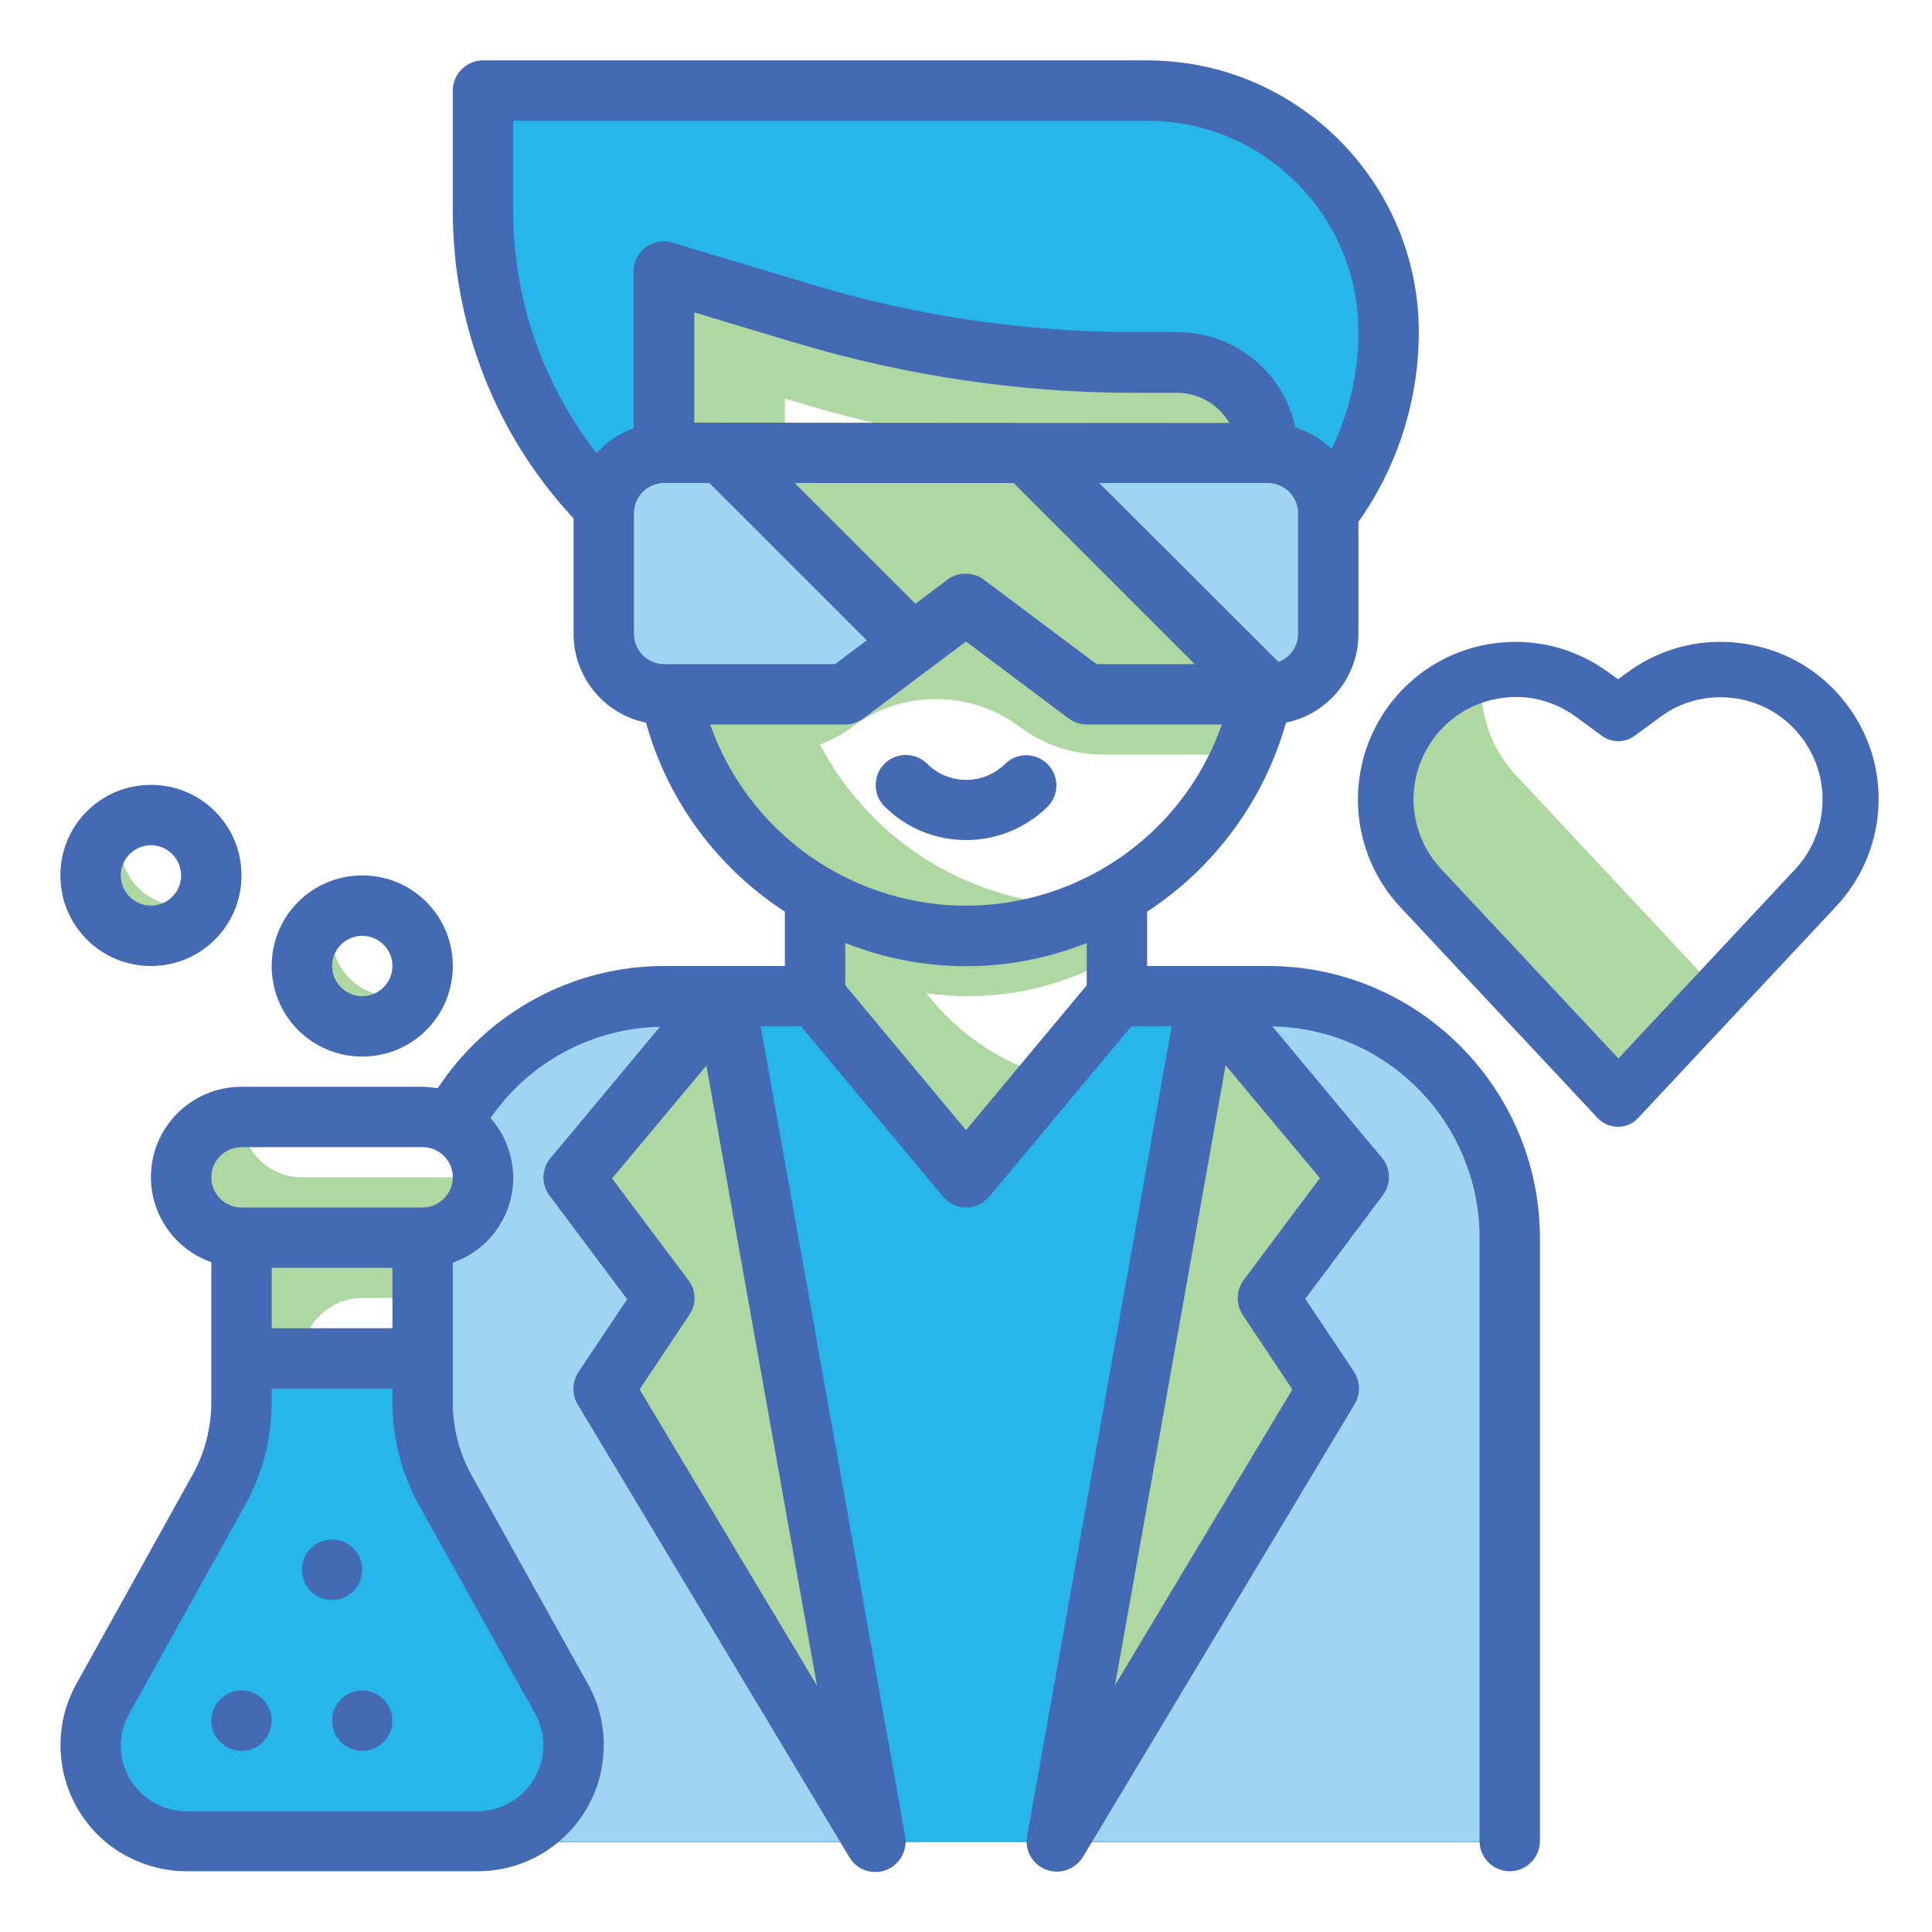 <?xml version="1.0" encoding="utf-8"?>
<!-- Generator: Adobe Illustrator 25.2.1, SVG Export Plug-In . SVG Version: 6.00 Build 0)  -->
<svg version="1.1" id="Layer_1" xmlns="http://www.w3.org/2000/svg" xmlns:xlink="http://www.w3.org/1999/xlink" x="0px" y="0px"
	 viewBox="0 0 512 512" style="enable-background:new 0 0 512 512;" xml:space="preserve">
<style type="text/css">
	.st0{fill:#27B6EA;}
	.st1{fill:#9FD5F3;}
	.st2{fill:#AED7A2;}
	.st3{fill:#436AB2;}
</style>
<g id="Twotone">
	<g id="Color_copy_2">
		<g>
			<path class="st0" d="M336,264h-40l-40,48l-40-48h-40c-23.7,0-45.4,13.1-56.5,34c7.8,4.1,10.8,13.8,6.6,21.6
				c-2.8,5.2-8.2,8.5-14.1,8.5v43.6c0,8.2,2.1,16.2,6,23.3l30.8,55.4c6.8,12.3,2.4,27.7-9.9,34.6c-3.8,2.1-8,3.2-12.3,3.2H400V328
				C400,292.7,371.3,264,336,264L336,264z"/>
			<path class="st1" d="M126.6,488H232l-40-224h-16c-23.7,0-45.4,13.1-56.5,34c7.8,4.1,10.8,13.8,6.6,21.6
				c-2.8,5.2-8.2,8.5-14.1,8.5v43.6c0,8.2,2.1,16.2,6,23.3l30.8,55.4c6.8,12.3,2.4,27.7-9.9,34.6C135.2,486.9,130.9,488,126.6,488
				L126.6,488z"/>
			<path class="st1" d="M400,488H280l40-224h16c35.3,0,64,28.7,64,64V488z"/>
			<path class="st2" d="M352,368l-72,120l40-224l40,48l-24,32L352,368z"/>
			<path class="st2" d="M160,368l72,120l-40-224l-40,48l24,32L160,368z"/>
			<g>
				<path class="st2" d="M97.6,450.2c-17.7,0-32-14.3-32-32c0-5.4,1.4-10.8,4-15.6l4.4-7.8c4-7.1,6-15.2,6-23.3V360
					c0-8.8,7.2-16,16-16h16v-16H64v43.6c0,8.2-2.1,16.2-6,23.3l-30.8,55.4c-6.8,12.3-2.4,27.7,9.9,34.6c3.8,2.1,8,3.2,12.3,3.2h77.2
					c14,0,25.4-11.4,25.4-25.4c0-4.3-1.1-8.6-3.2-12.3H97.6V450.2z"/>
				<path class="st0" d="M118,394.9c-4-7.1-6-15.2-6-23.3V360H64v11.6c0,8.2-2.1,16.2-6,23.3l-30.8,55.4
					c-6.8,12.3-2.4,27.7,9.9,34.6c3.8,2.1,8,3.2,12.3,3.2h77.2c14,0,25.4-11.4,25.4-25.4c0-4.3-1.1-8.6-3.2-12.3L118,394.9z"/>
				<path class="st2" d="M64,296c-8.8,0-16,7.2-16,16s7.2,16,16,16h48c8.8,0,16-7.2,16-16H80C71.2,312,64,304.8,64,296z"/>
			</g>
			<path class="st2" d="M48,240c-8.8,0-16-7.1-16-15.9c0-2.3,0.5-4.6,1.4-6.7c-8.1,3.6-11.7,13-8.1,21.1s13,11.7,21.1,8.1
				c3.6-1.6,6.5-4.5,8.1-8.1C52.5,239.5,50.3,240,48,240z"/>
			<path class="st2" d="M104,264c-8.8,0-16-7.1-16-15.9c0-2.3,0.5-4.6,1.4-6.7c-8.1,3.6-11.7,13-8.1,21.1c3.6,8.1,13,11.7,21.1,8.1
				c3.6-1.6,6.5-4.5,8.1-8.1C108.5,263.5,106.3,264,104,264z"/>
			<path class="st0" d="M304,24H128v32c0,36.6,17.9,70.9,48,91.8V72l37.3,11.2C241.6,91.7,271,96,300.6,96H312c13.3,0,24,10.7,24,24
				v31.9c20.1-15.1,32-38.7,32-63.9C368,52.7,339.3,24,304,24z"/>
			<path class="st2" d="M312,96h-11.4c-29.6,0-59-4.3-87.4-12.8L176,72v96c-0.1,44.1,35.6,79.9,79.7,80c12.3,0,24.4-2.8,35.4-8.2
				c-1,0-2.1,0.2-3.1,0.2c-29.7,0-56.9-16.4-70.7-42.7c3.1-1.2,6-2.7,8.6-4.7c13.1-9.8,31.2-9.8,44.3,0c6.4,4.8,14.2,7.4,22.2,7.4
				H328l1.8-1.2c4.1-9.8,6.2-20.2,6.2-30.8v-48C336,106.7,325.3,96,312,96z M328,136H208v-30.4l5.3,1.6
				c28.3,8.5,57.8,12.8,87.4,12.8H312c10.9,0,20.3,7.3,23.1,17.8C332.9,136.7,330.5,136,328,136z"/>
			<path class="st1" d="M160,136v32c0,8.8,7.2,16,16,16h48l32-24l32,24h48c8.8,0,16-7.2,16-16v-32c0-8.8-7.2-16-16-16H176
				C167.2,120,160,127.2,160,136z"/>
			<g>
				<path class="st2" d="M296,253.2v-16c-24.7,14.4-55.3,14.4-80,0V264l40,48l22.2-26.6c-13-3.8-24.4-11.5-32.7-22.2
					C263,265.7,280.8,262.2,296,253.2L296,253.2z"/>
				<path class="st2" d="M191.3,120l50.6,50.6L256,160l32,24h48l-64-64H191.3z"/>
			</g>
		</g>
	</g>
	<g id="Stroke_Close_copy">
		<g>
			<path class="st3" d="M277.7,213.7c3.1-3.2,3-8.2-0.2-11.3c-3.1-3-8-3-11.1,0c-5.7,5.7-15,5.7-20.7,0c-3.1-3.1-8.2-3.1-11.3,0
				s-3.1,8.2,0,11.3C246.3,225.6,265.7,225.6,277.7,213.7L277.7,213.7z"/>
			<path class="st3" d="M336,256h-32v-14.4c17.9-11.7,31-29.5,36.8-50.1C352,189.2,360,179.4,360,168v-29.7
				c10.4-14.7,16-32.3,16-50.3c0-39.7-32.3-72-72-72H128c-4.4,0-8,3.6-8,8v32c0,30.2,11.4,59.3,32,81.4V168
				c0,11.4,8.1,21.3,19.2,23.5c5.7,20.6,18.8,38.4,36.8,50.1V256h-32c-24.2,0-46.7,12.2-60,32.4c-1.3-0.2-2.7-0.4-4-0.4H64
				c-13.2,0-24,10.7-24,23.9c0,10.2,6.4,19.2,16,22.6v37c0,6.8-1.7,13.5-5,19.4l-30.8,55.4c-8.9,16.1-3.1,36.5,13,45.4
				c5,2.7,10.5,4.2,16.2,4.2h77.2c18.5,0,33.4-15,33.4-33.4c0-5.7-1.4-11.3-4.2-16.2L125,391c-3.3-5.9-5-12.6-5-19.4v-37
				c12.4-4.3,19-17.8,14.7-30.2c-1-3-2.6-5.7-4.7-8.1c10.2-14.8,26.9-23.8,44.9-24.2l-29,34.8c-2.4,2.8-2.5,7-0.3,9.9l20.6,27.5
				l-12.9,19.3c-1.7,2.6-1.8,5.9-0.2,8.6l72,120c1.4,2.4,4,3.9,6.9,3.9c1,0,1.9-0.2,2.8-0.5c3.6-1.4,5.7-5.1,5.1-8.9L201.6,272h10.7
				l37.6,45.1c2.8,3.4,7.9,3.9,11.3,1c0.4-0.3,0.7-0.7,1-1l37.6-45.1h10.7l-38.3,214.6c-0.7,3.8,1.4,7.5,5.1,8.9
				c0.9,0.3,1.8,0.5,2.8,0.5c2.8,0,5.4-1.5,6.9-3.9l72-120c1.6-2.7,1.5-6-0.2-8.6l-12.9-19.3l20.6-27.5c2.2-3,2.1-7.1-0.3-9.9
				l-29-34.8c30.5,0.6,54.8,25.5,54.9,55.9v160c0,4.4,3.6,8,8,8s8-3.6,8-8V328C408,288.3,375.7,256,336,256L336,256z M104,352H72
				v-16h32V352z M141.8,454.1c4.7,8.4,1.6,19-6.8,23.7c-2.6,1.4-5.5,2.2-8.5,2.2H49.4c-9.6,0-17.4-7.8-17.4-17.4
				c0-3,0.8-5.9,2.2-8.4L65,398.8c4.6-8.3,7-17.7,7-27.2V368h32v3.6c0,9.5,2.4,18.9,7,27.2L141.8,454.1z M112,320H64
				c-4.4,0-8-3.6-8-8s3.6-8,8-8h48c4.4,0,8,3.6,8,8S116.4,320,112,320z M242.6,160l-32-32h58l48,48h-26l-29.9-22.4
				c-2.8-2.1-6.8-2.1-9.6,0L242.6,160z M184,112V82.8l27,8.1c29.1,8.7,59.3,13.2,89.6,13.2H312c5.7,0,10.9,3.1,13.8,8L184,112
				L184,112z M344,168c0,3.3-2.1,6.3-5.2,7.4L291.3,128H336c4.4,0,8,3.6,8,8V168z M136,32h168c30.9,0,56,25.1,56,56
				c0,10.7-2.4,21.3-7.1,31c-2.7-2.6-6-4.6-9.6-5.7C340.1,98.5,327.1,88,312,88h-11.4c-28.8,0-57.5-4.2-85.1-12.5l-37.3-11.2
				c-4.2-1.3-8.7,1.1-10,5.4c-0.2,0.8-0.3,1.5-0.3,2.3v41.5c-3.8,1.3-7.1,3.6-9.8,6.6C143.8,101.8,136,79.2,136,56V32z M168,136
				c0-4.4,3.6-8,8-8h12l41.7,41.7l-8.4,6.3H176c-4.4,0-8-3.6-8-8V136z M188.2,192H224c1.7,0,3.4-0.6,4.8-1.6L256,170l27.2,20.4
				c1.4,1,3.1,1.6,4.8,1.6h35.8c-13.2,37.5-54.3,57.1-91.7,43.9C211.6,228.7,195.4,212.5,188.2,192L188.2,192z M169.5,368.2
				l13.2-19.8c1.9-2.8,1.8-6.5-0.3-9.2l-20.2-26.9l25-29.9l29.3,164.3L169.5,368.2z M256,299.5l-32-38.4v-11.2
				c20.6,8.2,43.4,8.2,64,0v11.2L256,299.5z M329.6,339.2c-2,2.7-2.1,6.4-0.3,9.2l13.2,19.8l-47,78.4l29.3-164.3l25,29.9
				L329.6,339.2z"/>
			<circle class="st3" cx="64" cy="456" r="8"/>
			<circle class="st3" cx="88" cy="416" r="8"/>
			<circle class="st3" cx="96" cy="456" r="8"/>
			<path class="st3" d="M40,256c13.3,0,24-10.7,24-24s-10.7-24-24-24s-24,10.7-24,24S26.7,256,40,256L40,256z M40,224
				c4.4,0,8,3.6,8,8s-3.6,8-8,8s-8-3.6-8-8S35.6,224,40,224z"/>
			<path class="st3" d="M96,280c13.3,0,24-10.7,24-24c0-13.3-10.7-24-24-24s-24,10.7-24,24C72,269.3,82.7,280,96,280z M96,248
				c4.4,0,8,3.6,8,8s-3.6,8-8,8s-8-3.6-8-8S91.6,248,96,248z"/>
		</g>
	</g>
</g>
<path class="st2" d="M401.8,205.5c-8-8.5-11.1-20.6-8.2-31.9c-9.6,1.6-18.1,7.2-23.3,15.4c-8.4,13.2-6.8,30.5,3.9,42l52.3,55.9
	l25.7-27.5L401.8,205.5z"/>
<path class="st3" d="M491.3,189.4L491.3,189.4c-6-9.4-15.3-15.9-26.2-18.3c-10.9-2.4-22.1-0.5-31.5,5.5c-0.8,0.5-1.5,1-2.3,1.6
	l-2.5,1.8l-2.5-1.8c-9-6.6-20-9.3-31.1-7.6c-11,1.7-20.7,7.6-27.3,16.6c-11.8,16.2-10.5,38.5,3.2,53.2l52.3,55.9
	c1.4,1.5,3.4,2.3,5.4,2.3c1.8,0,3.6-0.6,5-2c0.1-0.1,0.2-0.2,0.4-0.4l52.3-55.9C499.6,226.4,501.6,205.4,491.3,189.4z M383.2,192
	c3.8-3.5,8.4-5.9,13.5-6.8c1.7-0.3,3.4-0.5,5.1-0.5l0,0c5.7,0,11.3,1.9,15.9,5.3l6.8,5c2.6,1.9,6.1,1.9,8.7,0l6.8-5
	c5.8-4.3,13-6,20.1-4.9s13.4,4.9,17.7,10.8c7.6,10.5,6.8,24.9-2,34.4l-46.9,50.2l-47-50.2c-4.9-5.3-7.5-12.2-7.3-19.4
	C374.9,203.6,378,196.9,383.2,192z"/>
</svg>
